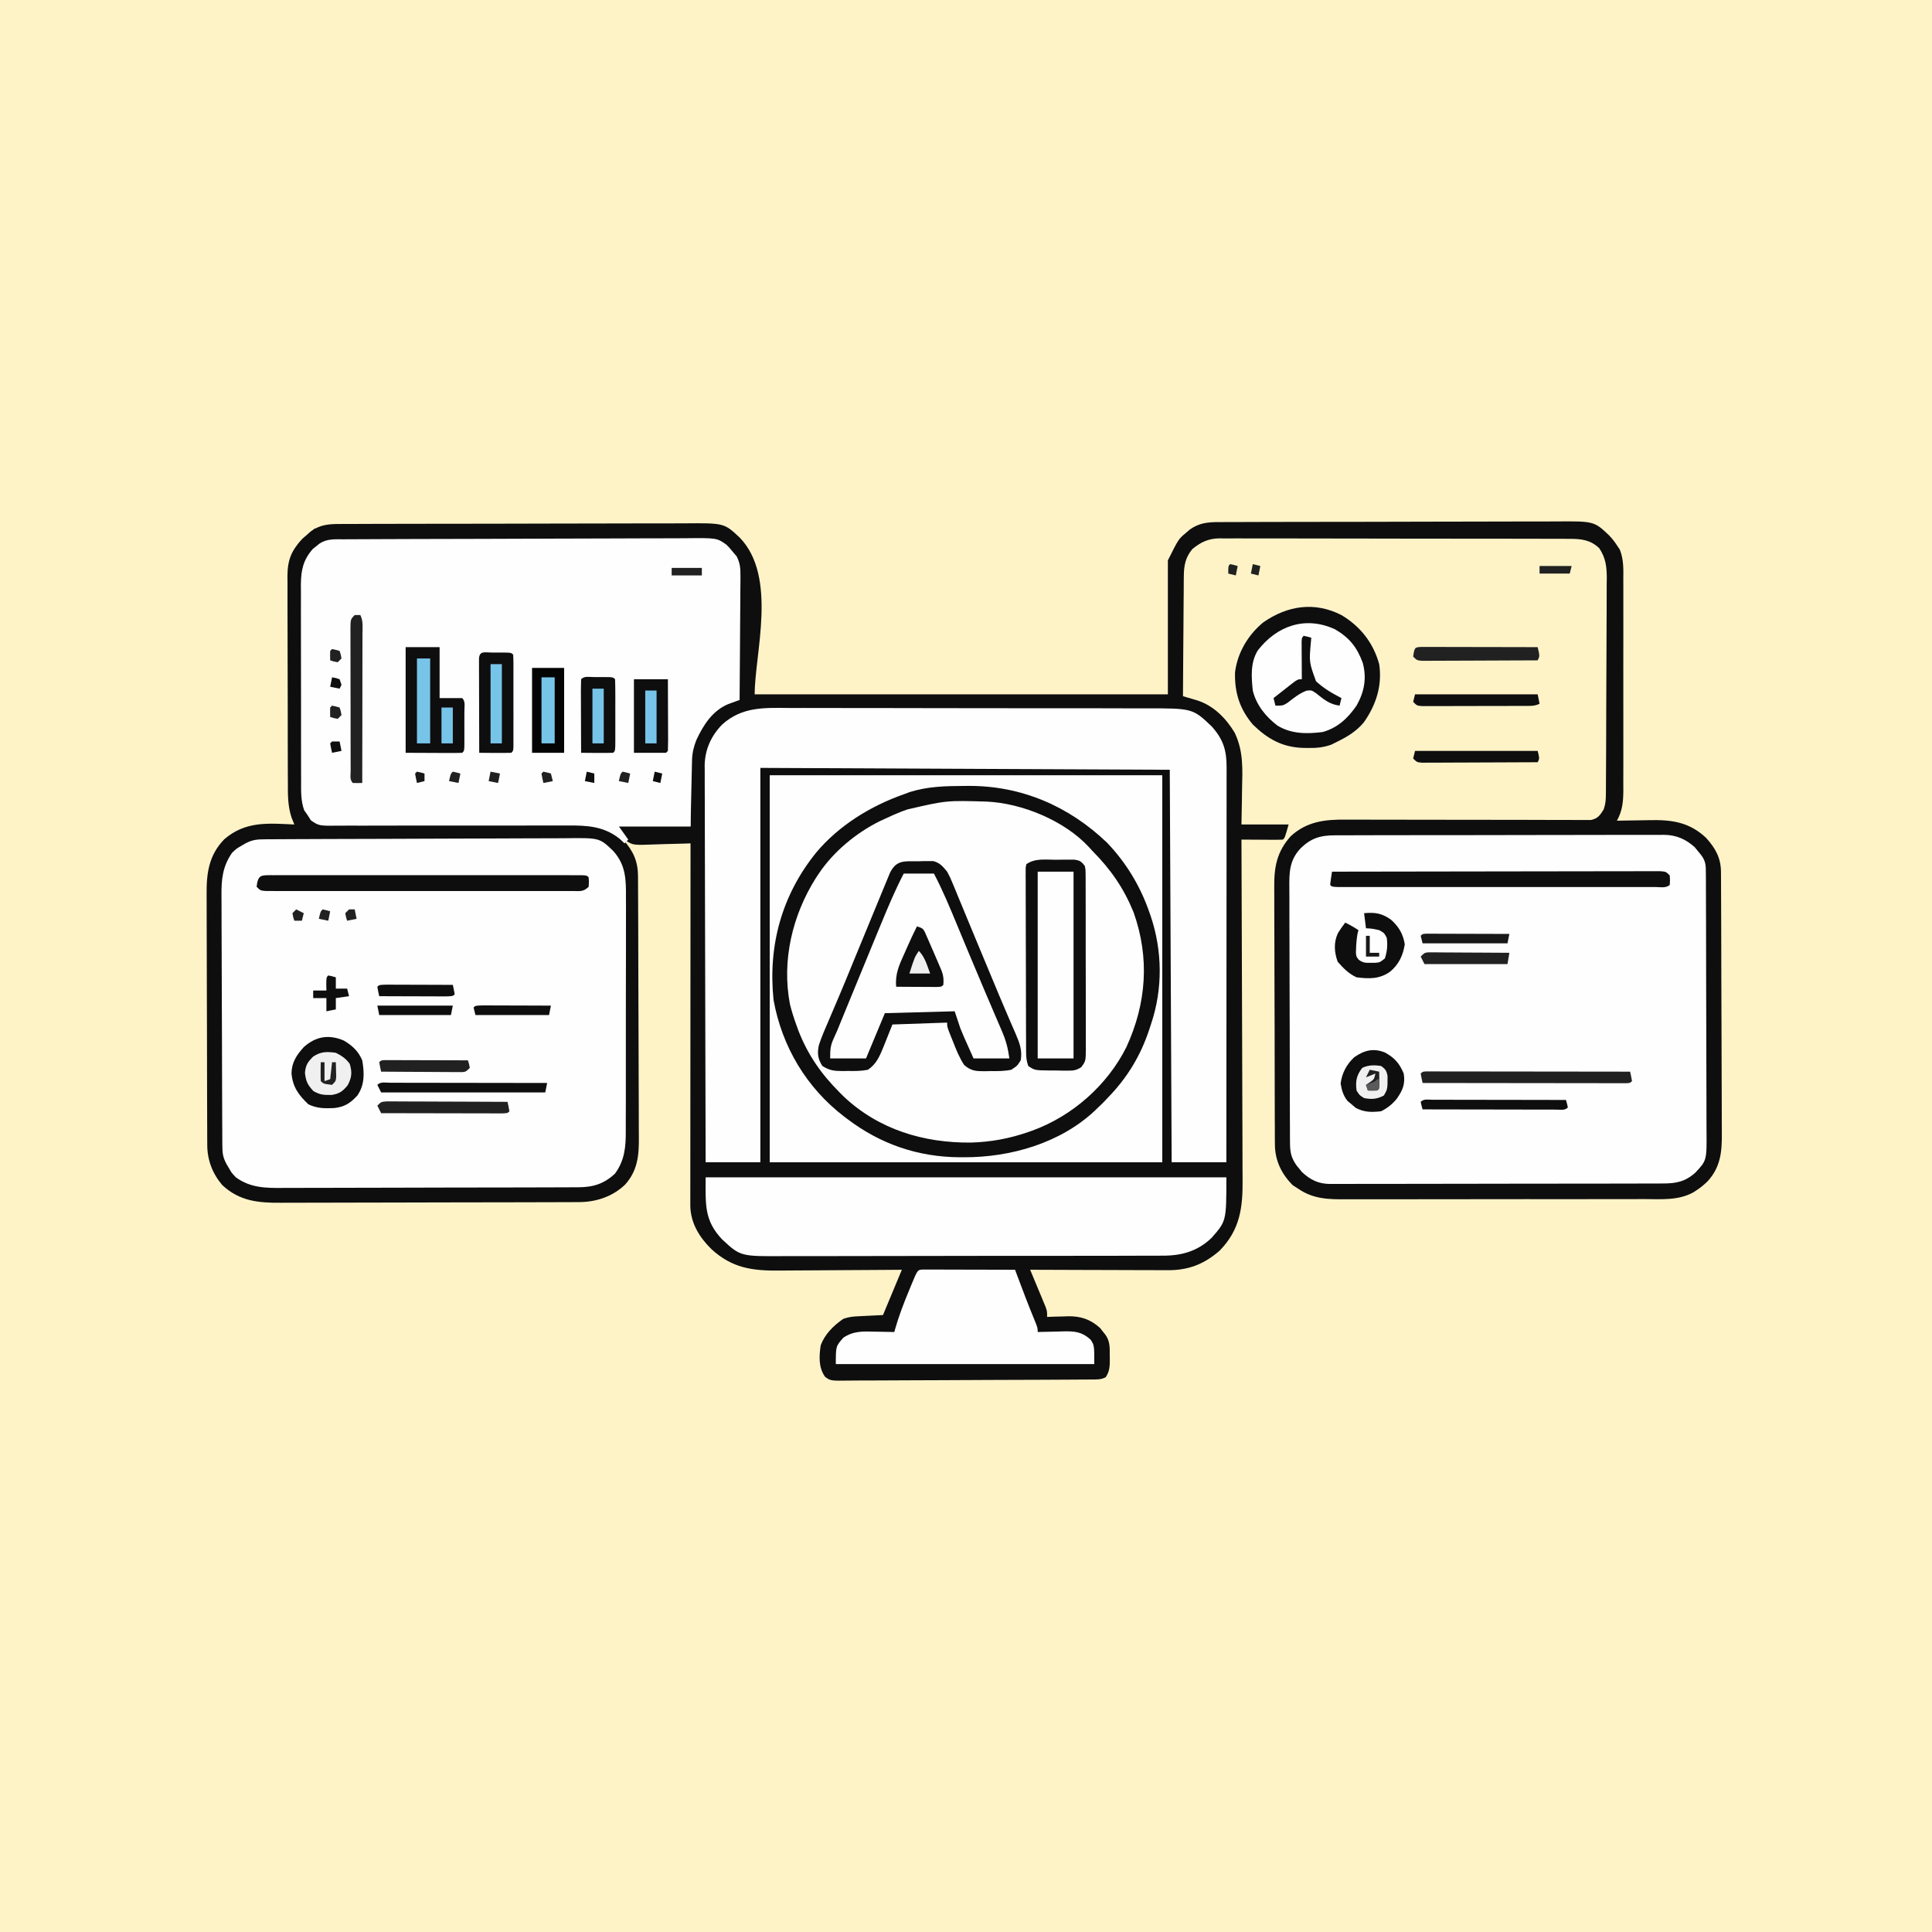 <svg width="1024" height="1024" viewBox="0 0 1024 1024" fill="none" xmlns="http://www.w3.org/2000/svg">
<rect x="0" y="0" width="1024" height="1024" fill="#808080" stroke="none"/>
<g clip-path="url(#clip0_11007_2223)">
<path d="M0 0C337.92 0 675.84 0 1024 0C1024 337.92 1024 675.84 1024 1024C686.08 1024 348.16 1024 0 1024C0 686.08 0 348.16 0 0Z" fill="#FEF3C7"/>
<path d="M646.24 276.725C647.066 276.72 647.892 276.715 648.744 276.709C651.51 276.694 654.276 276.693 657.043 276.693C659.028 276.685 661.012 276.677 662.997 276.668C668.387 276.646 673.778 276.637 679.169 276.632C682.538 276.628 685.908 276.622 689.277 276.615C701.038 276.59 712.798 276.577 724.558 276.574C735.512 276.57 746.465 276.54 757.418 276.498C766.828 276.463 776.238 276.448 785.648 276.447C791.266 276.447 796.883 276.438 802.5 276.409C807.787 276.383 813.073 276.381 818.36 276.397C820.296 276.399 822.232 276.392 824.167 276.376C844.888 276.216 844.888 276.216 852.885 283.784C854.46 285.461 855.751 287.066 856.999 288.999C857.512 289.766 858.025 290.532 858.553 291.322C860.699 296.78 860.417 301.964 860.388 307.778C860.393 309.065 860.398 310.352 860.403 311.678C860.417 315.196 860.412 318.715 860.402 322.234C860.395 325.923 860.402 329.613 860.406 333.302C860.412 339.499 860.405 345.695 860.39 351.891C860.374 359.044 860.379 366.196 860.396 373.349C860.41 379.501 860.411 385.652 860.404 391.803C860.399 395.473 860.398 399.142 860.408 402.811C860.419 406.905 860.404 410.997 860.388 415.091C860.394 416.3 860.4 417.509 860.406 418.755C860.359 424.945 859.994 429.533 856.999 434.999C857.886 434.978 858.773 434.957 859.686 434.936C863.023 434.867 866.358 434.817 869.695 434.779C871.13 434.759 872.565 434.732 874 434.697C885.878 434.416 895.255 435.635 904.242 444.058C909.244 449.583 912.117 454.738 912.153 462.171C912.162 463.488 912.17 464.806 912.179 466.164C912.184 467.633 912.188 469.102 912.192 470.571C912.2 472.112 912.208 473.653 912.217 475.194C912.243 480.264 912.259 485.335 912.273 490.405C912.278 492.152 912.284 493.898 912.289 495.644C912.311 502.912 912.329 510.18 912.341 517.447C912.357 527.855 912.39 538.263 912.447 548.67C912.486 555.991 912.505 563.312 912.51 570.632C912.514 575.002 912.526 579.372 912.559 583.742C912.589 587.859 912.595 591.976 912.583 596.093C912.583 597.598 912.591 599.104 912.609 600.609C912.717 610.407 911.952 618.596 905.068 626.106C903.105 628.015 901.312 629.519 898.999 630.999C898.485 631.332 897.971 631.665 897.441 632.009C889.394 636.387 880.398 635.568 871.511 635.533C869.635 635.54 867.758 635.548 865.881 635.559C860.803 635.581 855.724 635.578 850.646 635.569C846.399 635.564 842.152 635.572 837.905 635.579C827.883 635.596 817.861 635.592 807.838 635.576C797.514 635.559 787.19 635.574 776.866 635.607C767.987 635.634 759.108 635.641 750.229 635.632C744.932 635.627 739.636 635.63 734.339 635.65C729.358 635.668 724.376 635.662 719.395 635.638C717.572 635.633 715.749 635.636 713.926 635.649C704.345 635.711 696.186 635.654 687.999 629.999C687.071 629.401 686.143 628.803 685.187 628.187C679.172 622.171 675.76 615.05 675.725 606.543C675.715 605.238 675.705 603.933 675.695 602.588C675.694 601.149 675.693 599.709 675.693 598.27C675.685 596.748 675.677 595.227 675.668 593.706C675.646 589.577 675.637 585.449 675.632 581.321C675.628 578.738 675.622 576.156 675.615 573.574C675.59 564.556 675.577 555.539 675.574 546.521C675.57 538.13 675.54 529.74 675.498 521.35C675.464 514.135 675.448 506.921 675.448 499.706C675.447 495.402 675.438 491.098 675.41 486.794C675.383 482.742 675.381 478.69 675.397 474.637C675.399 473.156 675.392 471.675 675.376 470.194C675.267 459.369 676.803 451.399 684.124 443.187C692.799 435.297 702.394 434.276 713.679 434.419C715.122 434.419 716.566 434.416 718.009 434.412C721.094 434.406 724.179 434.416 727.264 434.438C732.143 434.472 737.022 434.468 741.901 434.458C752.246 434.442 762.591 434.469 772.937 434.499C784.132 434.532 795.327 434.558 806.523 434.535C811.373 434.527 816.223 434.543 821.073 434.577C824.085 434.594 827.096 434.589 830.107 434.58C831.504 434.579 832.9 434.588 834.296 434.605C836.201 434.628 838.107 434.617 840.012 434.605C841.611 434.61 841.611 434.61 843.242 434.616C846.977 433.78 847.981 432.167 849.999 428.999C851.005 425.983 851.135 423.949 851.153 420.795C851.166 419.178 851.166 419.178 851.179 417.528C851.184 416.345 851.188 415.162 851.192 413.944C851.204 412.075 851.204 412.075 851.217 410.169C851.242 406.035 851.259 401.902 851.273 397.769C851.278 396.344 851.284 394.919 851.289 393.495C851.311 387.566 851.329 381.637 851.341 375.709C851.357 367.223 851.39 358.737 851.447 350.251C851.486 344.279 851.505 338.307 851.51 332.335C851.514 328.771 851.526 325.207 851.559 321.644C851.594 317.663 851.59 313.683 851.583 309.702C851.607 307.942 851.607 307.942 851.633 306.148C851.586 300.07 851.023 295.723 847.659 290.596C842.98 286.094 837.956 285.561 831.739 285.605C830.515 285.596 830.515 285.596 829.266 285.586C826.539 285.57 823.813 285.574 821.086 285.579C819.127 285.572 817.169 285.563 815.211 285.554C809.897 285.531 804.583 285.528 799.269 285.53C794.83 285.53 790.392 285.522 785.954 285.514C775.481 285.494 765.009 285.491 754.537 285.498C743.738 285.505 732.94 285.482 722.142 285.445C712.866 285.414 703.59 285.403 694.315 285.407C688.777 285.409 683.239 285.403 677.701 285.379C672.492 285.357 667.284 285.358 662.075 285.379C660.166 285.382 658.256 285.377 656.347 285.363C653.736 285.345 651.126 285.357 648.514 285.378C647.388 285.359 647.388 285.359 646.239 285.34C640.486 285.436 636.429 287.334 631.999 290.999C628.329 295.352 627.493 299.7 627.453 305.311C627.443 306.005 627.433 306.698 627.422 307.413C627.393 309.68 627.391 311.947 627.39 314.214C627.375 315.796 627.358 317.378 627.34 318.959C627.296 323.104 627.276 327.248 627.261 331.393C627.242 335.629 627.2 339.866 627.16 344.103C627.084 352.401 627.034 360.7 626.999 368.999C627.69 369.2 628.38 369.402 629.092 369.609C629.996 369.875 630.899 370.142 631.831 370.416C633.176 370.811 633.176 370.811 634.548 371.214C643.185 373.981 649.831 380.703 654.4 388.339C659.111 398.131 658.568 407.65 658.312 418.249C658.287 420.073 658.264 421.898 658.243 423.722C658.193 428.149 658.095 432.572 657.999 436.999C666.249 436.999 674.499 436.999 682.999 436.999C680.999 443.999 680.999 443.999 679.999 444.999C678.365 445.086 676.726 445.106 675.089 445.097C674.1 445.094 673.11 445.09 672.091 445.087C671.05 445.079 670.009 445.07 668.937 445.062C667.892 445.057 666.847 445.053 665.771 445.048C663.18 445.036 660.59 445.02 657.999 444.999C658.004 446.002 658.009 447.006 658.013 448.039C658.124 472.487 658.207 496.935 658.258 521.382C658.284 533.205 658.319 545.028 658.377 556.851C658.426 567.159 658.459 577.468 658.47 587.777C658.476 593.232 658.492 598.686 658.528 604.141C658.562 609.283 658.572 614.425 658.565 619.568C658.566 621.447 658.576 623.327 658.595 625.207C658.739 639.941 657.298 651.752 646.464 662.839C638.208 670.074 629.775 673.334 618.769 673.226C617.978 673.226 617.187 673.227 616.372 673.227C613.78 673.226 611.189 673.21 608.597 673.194C606.791 673.191 604.985 673.188 603.179 673.186C598.443 673.178 593.706 673.159 588.97 673.136C584.13 673.116 579.29 673.107 574.451 673.097C564.967 673.075 555.483 673.041 545.999 672.999C546.272 673.65 546.545 674.301 546.826 674.971C548.056 677.916 549.278 680.864 550.499 683.812C550.929 684.836 551.358 685.86 551.8 686.915C552.409 688.39 552.409 688.39 553.031 689.894C553.408 690.8 553.785 691.706 554.173 692.639C554.999 694.999 554.999 694.999 554.999 697.999C556.206 697.953 557.412 697.906 558.656 697.859C560.27 697.821 561.885 697.785 563.499 697.749C564.291 697.716 565.082 697.682 565.898 697.648C572.766 697.535 577.907 699.218 583.058 703.851C583.741 704.729 583.741 704.729 584.437 705.624C584.91 706.215 585.383 706.805 585.87 707.413C588.389 710.951 588.183 714.179 588.187 718.374C588.199 719.047 588.211 719.72 588.224 720.413C588.235 724.09 588.148 726.938 585.999 729.999C583.328 731.335 581.274 731.14 578.281 731.16C576.455 731.175 576.455 731.175 574.593 731.19C573.237 731.196 571.881 731.202 570.525 731.208C569.103 731.217 567.681 731.227 566.258 731.238C561.581 731.269 556.903 731.289 552.226 731.308C551.033 731.313 551.033 731.313 549.816 731.318C542.319 731.349 534.822 731.375 527.325 731.392C517.729 731.414 508.133 731.456 498.536 731.526C491.792 731.573 485.048 731.597 478.304 731.604C474.274 731.609 470.245 731.624 466.215 731.664C462.424 731.701 458.634 731.709 454.843 731.696C453.452 731.696 452.06 731.706 450.669 731.728C440.178 731.88 440.178 731.88 437.288 729.72C433.761 724.704 434.13 718.796 434.999 712.999C437.24 707.05 441.813 702.551 446.999 698.999C449.659 698.113 451.48 697.819 454.23 697.683C454.953 697.645 455.677 697.607 456.422 697.567C457.334 697.524 458.247 697.481 459.187 697.437C462.095 697.292 465.003 697.148 467.999 696.999C471.299 689.079 474.599 681.159 477.999 672.999C475.603 673.02 473.207 673.041 470.738 673.063C462.788 673.129 454.837 673.173 446.886 673.206C442.069 673.227 437.253 673.255 432.436 673.301C427.781 673.345 423.125 673.368 418.47 673.379C416.701 673.386 414.932 673.4 413.163 673.422C398.825 673.591 387.954 672.141 376.999 661.999C370.687 655.771 366.188 648.449 365.876 639.446C365.872 637.99 365.873 636.533 365.879 635.077C365.878 633.872 365.878 633.872 365.877 632.641C365.875 629.945 365.88 627.249 365.886 624.553C365.886 622.621 365.886 620.69 365.885 618.758C365.885 613.511 365.891 608.263 365.898 603.015C365.904 597.533 365.905 592.05 365.906 586.568C365.909 576.184 365.917 565.8 365.927 555.416C365.939 543.595 365.944 531.774 365.949 519.953C365.959 495.635 365.977 471.317 365.999 446.999C365.061 447.036 364.123 447.072 363.157 447.11C359.657 447.23 356.159 447.317 352.657 447.384C351.146 447.419 349.634 447.466 348.124 447.527C335.585 448.019 335.585 448.019 331.637 445.48C329.515 443.074 327.999 441.273 327.999 437.999C340.539 437.999 353.079 437.999 365.999 437.999C365.842 425.659 365.842 425.659 365.639 413.32C365.497 400.417 366.901 389.845 375.999 379.999C385.213 370.999 385.213 370.999 391.999 370.999C392.008 361.619 391.984 352.24 391.919 342.86C391.89 338.503 391.872 334.148 391.879 329.792C391.886 325.583 391.863 321.376 391.821 317.167C391.81 315.566 391.809 313.965 391.819 312.364C392.039 301.101 392.039 301.101 386.772 291.453C381.823 287.393 377.947 286.563 371.625 286.611C370.784 286.606 369.944 286.601 369.078 286.595C366.262 286.581 363.448 286.588 360.633 286.595C358.614 286.589 356.595 286.582 354.576 286.574C349.092 286.556 343.609 286.558 338.126 286.563C333.548 286.566 328.97 286.56 324.393 286.554C313.593 286.54 302.794 286.542 291.994 286.553C280.853 286.565 269.712 286.551 258.571 286.524C249.006 286.502 239.441 286.495 229.875 286.501C224.163 286.504 218.45 286.502 212.737 286.485C207.364 286.469 201.991 286.473 196.618 286.492C194.648 286.496 192.677 286.492 190.706 286.482C188.013 286.469 185.321 286.48 182.628 286.498C181.85 286.488 181.073 286.479 180.271 286.469C174.758 286.543 171.563 287.882 166.999 290.999C162.63 295.605 160.758 299.954 160.725 306.285C160.715 307.331 160.705 308.377 160.695 309.454C160.694 311.159 160.694 311.159 160.693 312.899C160.685 314.104 160.676 315.31 160.668 316.552C160.648 319.851 160.637 323.151 160.632 326.451C160.628 328.516 160.622 330.581 160.615 332.646C160.59 339.86 160.577 347.074 160.574 354.288C160.57 360.996 160.54 367.703 160.498 374.411C160.464 380.183 160.448 385.955 160.448 391.727C160.447 395.168 160.438 398.609 160.41 402.051C160.383 405.895 160.387 409.738 160.4 413.582C160.385 414.711 160.37 415.839 160.355 417.002C160.42 424.068 161.59 429.332 165.999 434.999C168.684 436.341 170.746 436.127 173.753 436.13C175.591 436.136 175.591 436.136 177.466 436.143C178.831 436.142 180.197 436.142 181.562 436.141C182.994 436.144 184.427 436.148 185.859 436.152C188.949 436.159 192.039 436.165 195.129 436.168C200.021 436.174 204.914 436.19 209.806 436.209C211.482 436.215 213.157 436.222 214.832 436.228C216.091 436.233 216.091 436.233 217.375 436.238C228.767 436.28 240.158 436.313 251.55 436.325C259.231 436.333 266.911 436.356 274.592 436.394C278.655 436.414 282.717 436.427 286.779 436.422C290.608 436.417 294.436 436.431 298.264 436.459C299.663 436.465 301.061 436.466 302.46 436.458C313.224 436.408 322.342 437.738 330.464 445.284C335.666 451.095 338.115 456.487 338.153 464.291C338.162 465.61 338.17 466.929 338.179 468.288C338.184 469.754 338.188 471.219 338.192 472.685C338.2 474.226 338.208 475.767 338.217 477.307C338.243 482.373 338.259 487.438 338.273 492.503C338.278 494.248 338.284 495.994 338.289 497.739C338.311 505.003 338.329 512.266 338.341 519.529C338.357 529.928 338.39 540.325 338.447 550.724C338.486 558.04 338.505 565.356 338.51 572.673C338.514 577.04 338.526 581.406 338.559 585.773C338.589 589.886 338.595 593.998 338.583 598.112C338.583 599.615 338.591 601.119 338.609 602.622C338.715 612.229 338.014 620.43 331.319 627.865C324.66 634.266 315.91 637.117 306.872 637.146C306.142 637.15 305.411 637.154 304.659 637.157C302.204 637.169 299.749 637.172 297.294 637.176C295.536 637.182 293.779 637.189 292.021 637.196C286.242 637.217 280.462 637.227 274.683 637.237C272.692 637.241 270.702 637.246 268.711 637.25C259.357 637.269 250.002 637.283 240.648 637.291C229.857 637.301 219.067 637.327 208.276 637.368C199.932 637.398 191.588 637.413 183.244 637.416C178.263 637.419 173.282 637.427 168.3 637.453C163.609 637.476 158.919 637.48 154.228 637.47C152.511 637.469 150.795 637.476 149.079 637.489C136.984 637.581 126.987 636.702 117.757 628.069C112.593 621.987 109.883 614.835 109.852 606.935C109.845 605.667 109.838 604.398 109.83 603.091C109.828 601.682 109.825 600.273 109.822 598.864C109.816 597.382 109.809 595.901 109.802 594.419C109.781 589.549 109.771 584.678 109.761 579.808C109.757 578.129 109.753 576.451 109.749 574.772C109.73 566.883 109.715 558.993 109.707 551.104C109.697 542.009 109.671 532.915 109.631 523.82C109.6 516.784 109.586 509.747 109.582 502.711C109.58 498.512 109.571 494.313 109.546 490.115C109.522 486.159 109.518 482.204 109.529 478.248C109.529 476.803 109.523 475.357 109.509 473.912C109.408 462.677 110.757 453.148 118.874 444.827C130.12 435.153 141.9 436.337 155.999 436.999C155.513 435.783 155.027 434.566 154.526 433.312C152.51 427.224 152.564 421.35 152.579 414.987C152.571 413.711 152.562 412.435 152.554 411.121C152.532 407.646 152.529 404.171 152.531 400.695C152.531 397.785 152.522 394.875 152.514 391.965C152.495 385.098 152.492 378.231 152.498 371.363C152.505 364.295 152.482 357.227 152.445 350.159C152.414 344.072 152.403 337.985 152.407 331.898C152.409 328.271 152.404 324.643 152.379 321.016C152.353 316.971 152.367 312.927 152.384 308.882C152.371 307.69 152.358 306.499 152.344 305.271C152.431 296.618 154.457 291.82 160.281 285.538C161.013 284.907 161.745 284.275 162.499 283.624C163.232 282.977 163.964 282.33 164.718 281.663C169.732 278.006 174.371 277.706 180.43 277.725C181.276 277.72 182.123 277.715 182.995 277.709C185.831 277.694 188.666 277.693 191.502 277.693C193.536 277.685 195.57 277.677 197.603 277.668C203.128 277.646 208.653 277.637 214.178 277.632C217.632 277.628 221.085 277.622 224.538 277.615C236.59 277.59 248.642 277.577 260.694 277.574C271.921 277.57 283.146 277.54 294.372 277.498C304.016 277.463 313.659 277.448 323.303 277.447C329.06 277.447 334.817 277.438 340.574 277.409C345.992 277.383 351.41 277.381 356.828 277.397C358.812 277.399 360.796 277.392 362.781 277.376C383.843 277.217 383.843 277.217 392.118 284.989C412.178 305.78 399.999 346.524 399.999 367.999C472.269 367.999 544.539 367.999 618.999 367.999C618.999 344.569 618.999 321.139 618.999 296.999C624.65 285.698 624.65 285.698 628.499 282.499C629.598 281.556 629.598 281.556 630.718 280.593C635.725 277.095 640.258 276.706 646.24 276.725Z" fill="#0E0E0F"/>
<path d="M408 411C476.64 411 545.28 411 616 411C616 478.65 616 546.3 616 616C547.36 616 478.72 616 408 616C408 548.35 408 480.7 408 411Z" fill="#FEFEFE"/>
<path d="M707.685 442.733C708.451 442.728 709.218 442.724 710.007 442.719C712.571 442.707 715.135 442.708 717.699 442.71C719.539 442.704 721.379 442.697 723.219 442.69C728.215 442.672 733.211 442.667 738.207 442.666C741.329 442.664 744.451 442.66 747.573 442.655C758.469 442.636 769.365 442.628 780.26 442.63C790.412 442.631 800.563 442.61 810.714 442.578C819.434 442.552 828.153 442.541 836.873 442.543C842.079 442.543 847.285 442.538 852.491 442.516C857.388 442.497 862.286 442.497 867.183 442.511C868.978 442.513 870.773 442.509 872.567 442.497C875.024 442.481 877.479 442.491 879.935 442.506C880.992 442.491 880.992 442.491 882.07 442.475C888.468 442.563 893.59 444.809 898.278 449.071C898.826 449.749 899.373 450.427 899.938 451.125C900.504 451.809 901.07 452.492 901.653 453.196C904.191 456.595 904.132 458.859 904.148 463.072C904.158 465.015 904.158 465.015 904.169 466.997C904.172 468.441 904.175 469.885 904.177 471.329C904.184 472.843 904.19 474.358 904.197 475.872C904.215 479.994 904.225 484.117 904.233 488.239C904.239 490.815 904.245 493.391 904.251 495.967C904.27 504.028 904.284 512.09 904.293 520.151C904.302 529.453 904.329 538.755 904.369 548.057C904.399 555.247 904.414 562.438 904.417 569.629C904.42 573.923 904.429 578.217 904.454 582.51C904.477 586.554 904.481 590.597 904.471 594.64C904.471 596.12 904.477 597.6 904.491 599.081C904.631 615.059 904.631 615.059 898.588 621.507C893.195 626.344 888.269 627.298 881.233 627.268C880.458 627.272 879.683 627.277 878.884 627.282C876.29 627.294 873.696 627.293 871.102 627.291C869.241 627.297 867.38 627.304 865.519 627.311C860.465 627.329 855.411 627.334 850.357 627.335C847.2 627.336 844.042 627.341 840.884 627.346C829.866 627.364 818.849 627.373 807.831 627.371C797.562 627.37 787.294 627.391 777.026 627.423C768.208 627.449 759.39 627.459 750.572 627.458C745.306 627.458 740.041 627.463 734.775 627.484C729.822 627.504 724.87 627.504 719.917 627.489C718.101 627.487 716.285 627.492 714.469 627.504C711.986 627.52 709.504 627.51 707.022 627.495C706.306 627.505 705.591 627.515 704.854 627.526C698.712 627.442 694.565 625.372 690.075 621.219C689.617 620.652 689.159 620.085 688.688 619.5C688.217 618.933 687.747 618.366 687.262 617.782C684.366 613.693 683.747 610.77 683.726 605.727C683.716 604.437 683.706 603.147 683.696 601.819C683.695 600.391 683.694 598.964 683.694 597.537C683.686 596.032 683.678 594.527 683.669 593.022C683.647 588.935 683.638 584.848 683.633 580.761C683.629 578.206 683.623 575.651 683.616 573.096C683.591 564.178 683.578 555.26 683.575 546.342C683.571 538.037 683.541 529.733 683.499 521.428C683.465 514.293 683.449 507.157 683.449 500.022C683.448 495.762 683.439 491.503 683.411 487.244C683.384 483.235 683.382 479.227 683.398 475.218C683.4 473.751 683.393 472.283 683.377 470.816C683.294 462.676 683.334 456.241 689 450C694.619 444.27 699.808 442.699 707.685 442.733Z" fill="#FEFEFE"/>
<path d="M141.044 444.839C141.778 444.834 142.512 444.829 143.268 444.824C145.739 444.808 148.211 444.799 150.683 444.791C152.45 444.781 154.218 444.771 155.985 444.761C161.802 444.73 167.619 444.71 173.437 444.691C174.427 444.688 175.416 444.684 176.436 444.681C185.772 444.65 195.108 444.624 204.444 444.607C216.383 444.585 228.321 444.543 240.26 444.473C248.655 444.426 257.05 444.402 265.445 444.394C270.458 444.389 275.47 444.374 280.483 444.335C285.204 444.298 289.925 444.289 294.646 444.303C296.374 444.303 298.102 444.292 299.829 444.271C317.765 444.06 317.765 444.06 324.999 451C331.721 458.415 331.861 466.245 331.76 475.838C331.766 477.31 331.775 478.783 331.787 480.256C331.81 484.23 331.795 488.202 331.772 492.176C331.753 496.35 331.765 500.523 331.771 504.698C331.778 511.705 331.759 518.712 331.727 525.719C331.689 533.8 331.691 541.88 331.714 549.962C331.735 557.761 331.727 565.561 331.707 573.361C331.699 576.668 331.701 579.976 331.711 583.283C331.722 587.184 331.708 591.084 331.675 594.985C331.666 596.409 331.667 597.834 331.676 599.258C331.727 607.831 331.132 614.88 325.999 622C320.258 627.38 314.52 629.246 306.67 629.274C305.942 629.279 305.213 629.284 304.463 629.29C302.028 629.305 299.594 629.305 297.159 629.306C295.411 629.314 293.663 629.322 291.915 629.331C287.169 629.353 282.423 629.362 277.676 629.367C274.709 629.371 271.741 629.377 268.774 629.384C258.414 629.409 248.054 629.422 237.694 629.425C228.05 629.429 218.405 629.459 208.761 629.501C200.472 629.535 192.183 629.551 183.894 629.551C178.947 629.552 174.001 629.561 169.054 629.589C164.397 629.616 159.741 629.618 155.085 629.602C153.381 629.6 151.678 629.607 149.974 629.623C140.809 629.703 132.735 629.633 124.999 624C122.745 621.613 122.745 621.613 121.437 619.312C120.982 618.545 120.527 617.778 120.058 616.988C118.135 613.376 117.866 611.238 117.845 607.094C117.837 605.835 117.828 604.576 117.819 603.279C117.815 601.876 117.811 600.473 117.806 599.07C117.799 597.598 117.79 596.126 117.782 594.655C117.755 589.811 117.74 584.968 117.726 580.125C117.721 578.456 117.715 576.788 117.71 575.12C117.688 568.176 117.669 561.233 117.658 554.29C117.642 544.348 117.609 534.406 117.552 524.464C117.513 517.471 117.493 510.477 117.488 503.483C117.485 499.309 117.473 495.135 117.44 490.96C117.41 487.027 117.404 483.094 117.415 479.161C117.416 477.723 117.407 476.286 117.39 474.848C117.289 466.143 117.937 459.291 122.999 452C125.386 449.746 125.386 449.746 127.687 448.437C128.454 447.982 129.221 447.527 130.011 447.058C133.964 444.953 136.488 444.863 141.044 444.839Z" fill="#FEFEFE"/>
<path d="M182.127 285.839C182.965 285.834 183.803 285.829 184.667 285.824C187.486 285.808 190.304 285.799 193.123 285.791C195.14 285.781 197.157 285.771 199.174 285.761C205.807 285.73 212.441 285.71 219.074 285.691C220.202 285.688 221.33 285.684 222.493 285.681C233.131 285.65 243.77 285.624 254.409 285.607C268.02 285.585 281.631 285.543 295.242 285.473C304.811 285.426 314.379 285.402 323.948 285.394C329.664 285.389 335.379 285.374 341.095 285.335C346.474 285.298 351.852 285.289 357.231 285.303C359.203 285.303 361.175 285.292 363.147 285.271C379.898 285.099 379.898 285.099 384.985 288.668C386.649 290.319 386.649 290.319 388 292C388.815 292.961 389.631 293.923 390.471 294.913C392.323 298.653 392.482 301.217 392.454 305.382C392.454 306.095 392.455 306.808 392.455 307.542C392.453 309.88 392.422 312.217 392.39 314.554C392.383 316.182 392.377 317.811 392.373 319.439C392.358 323.71 392.319 327.981 392.274 332.252C392.233 336.615 392.215 340.979 392.195 345.343C392.152 353.896 392.084 362.448 392 371C391.454 371.195 390.909 371.39 390.346 371.591C389.629 371.853 388.911 372.115 388.172 372.385C387.461 372.642 386.751 372.899 386.019 373.164C377.603 376.648 372.714 384.377 369.058 392.3C367.633 395.935 366.883 399.132 366.794 403.034C366.774 403.814 366.754 404.595 366.734 405.399C366.717 406.231 366.7 407.064 366.683 407.922C366.652 409.211 366.652 409.211 366.62 410.528C366.555 413.268 366.496 416.009 366.437 418.75C366.394 420.61 366.35 422.471 366.306 424.332C366.198 428.888 366.099 433.444 366 438C353.46 438 340.92 438 328 438C329.65 440.31 331.3 442.62 333 445C332.34 445.66 331.68 446.32 331 447C329.824 445.886 329.824 445.886 328.625 444.75C320.154 437.829 310.999 437.428 300.449 437.533C299.008 437.533 297.566 437.53 296.125 437.526C293.04 437.521 289.956 437.528 286.871 437.544C281.992 437.57 277.113 437.563 272.234 437.552C260.124 437.529 248.014 437.547 235.904 437.573C226.473 437.593 217.042 437.602 207.611 437.576C202.762 437.565 197.913 437.576 193.064 437.606C190.05 437.619 187.037 437.612 184.023 437.598C182.627 437.597 181.231 437.603 179.835 437.619C169.082 437.735 169.082 437.735 164.818 434.837C164.218 433.901 163.618 432.964 163 432C162.41 431.155 161.82 430.31 161.212 429.439C159.399 424.298 159.574 419.384 159.595 413.971C159.589 412.764 159.582 411.556 159.575 410.313C159.56 407.013 159.558 403.713 159.564 400.414C159.567 397.653 159.561 394.892 159.555 392.131C159.541 385.614 159.542 379.098 159.553 372.581C159.565 365.872 159.551 359.164 159.524 352.455C159.502 346.683 159.495 340.91 159.501 335.137C159.505 331.695 159.502 328.254 159.485 324.812C159.466 320.97 159.481 317.129 159.498 313.287C159.488 312.157 159.478 311.026 159.469 309.861C159.539 302.259 160.634 296.814 165.816 290.941C166.392 290.486 166.968 290.031 167.562 289.562C168.141 289.089 168.72 288.616 169.316 288.129C173.301 285.456 177.529 285.846 182.127 285.839Z" fill="#FEFEFE"/>
<path d="M419.118 375.255C421.348 375.25 423.578 375.243 425.809 375.233C431.838 375.214 437.866 375.233 443.895 375.26C450.218 375.282 456.542 375.274 462.866 375.27C473.482 375.268 484.098 375.29 494.714 375.327C505.615 375.365 516.516 375.379 527.418 375.368C540.587 375.355 553.757 375.361 566.927 375.386C571.944 375.396 576.962 375.398 581.98 375.393C587.892 375.39 593.804 375.406 599.716 375.437C601.881 375.446 604.045 375.448 606.209 375.442C632.121 375.385 632.121 375.385 642.278 385.062C648.318 391.856 650.152 397.618 650.121 406.637C650.122 407.976 650.122 407.976 650.123 409.342C650.125 412.345 650.12 415.349 650.114 418.352C650.114 420.5 650.114 422.648 650.115 424.797C650.115 430.639 650.109 436.482 650.102 442.324C650.096 448.426 650.095 454.528 650.094 460.63C650.091 472.19 650.083 483.749 650.073 495.309C650.061 508.467 650.056 521.626 650.051 534.784C650.04 561.856 650.023 588.928 650.001 616C640.431 616 630.861 616 621.001 616C620.671 547.36 620.341 478.72 620.001 408C548.391 407.67 476.781 407.34 403.001 407C403.001 475.97 403.001 544.94 403.001 616C393.431 616 383.861 616 374.001 616C373.908 587.862 373.837 559.724 373.793 531.586C373.773 518.521 373.745 505.456 373.699 492.391C373.659 481.003 373.633 469.615 373.624 458.227C373.619 452.197 373.607 446.168 373.578 440.139C373.55 434.461 373.542 428.784 373.548 423.107C373.547 421.025 373.539 418.944 373.524 416.863C373.504 414.015 373.509 411.168 373.52 408.32C373.508 407.502 373.496 406.684 373.484 405.841C373.571 397.428 376.883 389.994 382.79 383.995C393.518 374.312 405.513 375.151 419.118 375.255Z" fill="#FEFEFE"/>
<path d="M408 411C476.64 411 545.28 411 616 411C616 478.65 616 546.3 616 616C547.36 616 478.72 616 408 616C408 548.35 408 480.7 408 411ZM476 422C474.902 422.434 474.902 422.434 473.782 422.877C447.852 433.495 427.82 452.118 416.656 477.844C406.699 502.083 407.131 528.878 417 553C427.821 578.589 449.133 596.974 474.578 607.305C476.05 607.875 477.524 608.441 479 609C480.191 609.456 481.382 609.913 482.609 610.383C491.808 613.255 501.008 613.385 510.562 613.438C511.852 613.448 513.142 613.458 514.471 613.469C539.048 613.244 562.435 604.067 581 588C581.824 587.37 582.647 586.739 583.496 586.09C600.318 572.049 610.873 548.338 614 527C616.401 498.266 608.543 473.247 590.508 450.914C579.44 437.874 565.673 429.487 550 423C548.823 422.495 547.646 421.989 546.434 421.469C535.049 417.335 523.267 416.416 511.25 416.5C510.555 416.502 509.86 416.504 509.143 416.506C497.531 416.578 486.868 417.698 476 422Z" fill="#FEFEFE"/>
<path d="M374 624C465.08 624 556.16 624 650 624C650 647.192 650 647.192 642.172 656.074C634.849 663.174 626.163 665.61 616.184 665.521C615.249 665.529 614.314 665.537 613.351 665.545C610.245 665.565 607.14 665.557 604.034 665.549C601.796 665.558 599.557 665.568 597.319 665.58C591.259 665.607 585.2 665.608 579.139 665.603C574.073 665.601 569.006 665.611 563.939 665.62C551.298 665.644 538.657 665.642 526.017 665.629C515.061 665.619 504.106 665.641 493.151 665.679C481.878 665.718 470.604 665.734 459.331 665.727C453.011 665.724 446.692 665.729 440.373 665.757C434.429 665.782 428.485 665.778 422.54 665.752C420.365 665.747 418.19 665.753 416.015 665.769C392.48 665.935 392.48 665.935 382.765 656.928C373.144 646.779 374 638.364 374 624Z" fill="#FEFEFE"/>
<path d="M486.375 456.5C487.321 456.472 488.267 456.443 489.242 456.414C490.619 456.41 490.619 456.41 492.023 456.406C492.858 456.399 493.692 456.392 494.552 456.385C498.175 457.295 499.64 459.156 502 462C503.615 465.026 503.615 465.026 505.023 468.441C505.418 469.382 505.418 469.382 505.82 470.343C506.683 472.411 507.529 474.487 508.375 476.562C508.984 478.03 509.593 479.496 510.204 480.963C511.489 484.053 512.767 487.146 514.04 490.242C515.976 494.95 517.935 499.648 519.898 504.344C521.818 508.934 523.736 513.524 525.64 518.12C528.444 524.884 531.262 531.639 534.168 538.359C534.641 539.462 535.113 540.565 535.601 541.701C536.459 543.7 537.328 545.694 538.208 547.684C540.29 552.555 541.96 556.618 541 562C539.187 564.895 539.187 564.895 536 567C532.315 567.742 528.749 567.744 525 567.688C524.015 567.715 523.03 567.743 522.016 567.771C517.197 567.755 514.812 567.687 511.051 564.504C508.541 560.698 506.833 556.485 505.187 552.25C504.876 551.483 504.565 550.716 504.244 549.926C502 544.313 502 544.313 502 542C492.43 542.33 482.86 542.66 473 543C470.578 549.022 470.578 549.022 468.185 555.055C466.187 559.909 464.491 564.004 460 567C456.477 567.702 453.082 567.699 449.5 567.625C448.563 567.644 447.626 567.664 446.66 567.684C442.183 567.652 439.665 567.43 435.844 564.961C433.432 561.088 433.11 558.363 434 554C435.442 549.589 437.266 545.374 439.125 541.125C439.669 539.852 440.211 538.578 440.752 537.304C441.902 534.598 443.057 531.894 444.216 529.191C446.901 522.908 449.477 516.58 452.064 510.256C453.813 505.989 455.574 501.727 457.334 497.465C458.838 493.819 460.341 490.172 461.838 486.523C463.33 482.888 464.829 479.257 466.334 475.627C466.898 474.262 467.46 472.896 468.019 471.529C468.791 469.643 469.573 467.761 470.355 465.879C470.795 464.812 471.235 463.746 471.688 462.647C475.109 455.744 479.28 456.481 486.375 456.5Z" fill="#FEFEFE"/>
<path d="M511.063 416.562C511.737 416.556 512.411 416.55 513.106 416.543C541.324 416.377 566.475 427.239 586.774 446.652C596.765 457.12 604.207 469.348 609.001 483C609.243 483.68 609.486 484.361 609.736 485.063C616.162 503.816 616.393 524.22 610.001 543C609.786 543.662 609.572 544.325 609.351 545.008C604.679 559.364 597.594 571.14 587.001 582C586.155 582.886 585.309 583.773 584.438 584.687C583.634 585.45 582.829 586.213 582.001 587C581.477 587.518 580.954 588.036 580.415 588.57C561.951 605.943 535.559 613.455 510.813 613.374C510.126 613.373 509.44 613.372 508.732 613.371C486.635 613.265 466.668 606.443 449.001 593C448.476 592.604 447.952 592.209 447.413 591.802C427.491 576.566 414.449 554.734 410.001 530C407.008 501.2 414.332 474.461 432.598 451.871C444.594 437.534 461.431 427.186 479.001 421C480.05 420.606 481.099 420.213 482.18 419.808C491.701 416.818 501.164 416.6 511.063 416.562ZM481.001 429C479.933 429.385 478.866 429.77 477.766 430.167C474.781 431.338 471.896 432.623 469.001 434C467.703 434.591 467.703 434.591 466.379 435.195C453.824 441.426 441.801 451.337 434.001 463C433.475 463.786 432.949 464.572 432.407 465.382C419.961 485.131 414.227 509.185 418.719 532.417C419.648 536.031 420.724 539.495 422.001 543C422.374 544.041 422.748 545.083 423.133 546.156C428.174 559.109 435.267 569.266 445.001 579C446.114 580.113 446.114 580.113 447.251 581.25C465.817 598.724 489.617 605.809 514.571 605.593C525.206 605.27 534.966 603.497 545.001 600C545.662 599.77 546.324 599.54 547.005 599.303C568.27 591.618 586.902 575.22 597.001 555C607.687 531.79 609.414 507.703 600.813 483.5C595.537 470.614 588.726 460.827 579.001 451C578.074 449.982 578.074 449.982 577.129 448.945C564.227 435.021 541.869 425.73 522.992 424.861C501.633 424.229 501.633 424.229 481.001 429Z" fill="#0E0E0F"/>
<path d="M710.999 325.999C721.052 332.003 727.869 340.693 730.999 351.999C732.701 363.346 729.375 373.651 722.811 382.937C718.95 387.521 714.34 390.376 708.999 392.999C707.923 393.539 706.846 394.079 705.737 394.636C701.365 396.23 697.795 396.499 693.187 396.437C692.391 396.427 691.596 396.418 690.776 396.409C679.666 396.082 671.935 391.73 663.999 383.999C657.036 375.731 654.309 367.098 654.585 356.343C655.876 345.919 661.545 336.419 669.624 329.811C682.472 320.93 696.811 318.747 710.999 325.999Z" fill="#FEFEFE"/>
<path d="M489.056 672.879C490.412 672.882 490.412 672.882 491.795 672.886C492.816 672.886 493.837 672.886 494.889 672.886C495.999 672.891 497.109 672.896 498.253 672.902C499.949 672.904 499.949 672.904 501.68 672.906C505.307 672.912 508.935 672.924 512.562 672.937C515.015 672.942 517.467 672.946 519.92 672.95C525.946 672.961 531.973 672.978 538 672.999C538.394 674.057 538.788 675.115 539.193 676.205C542.08 683.939 545.004 691.643 548.16 699.273C550 703.79 550 703.79 550 705.999C550.635 705.978 551.27 705.957 551.924 705.936C554.824 705.852 557.724 705.8 560.625 705.749C561.624 705.716 562.623 705.682 563.652 705.648C569.783 705.566 573.373 705.837 578 709.999C580 712.999 580 712.999 580 722.999C534.79 722.999 489.58 722.999 443 722.999C443 713.526 443 713.526 447 708.999C452.467 705.331 457.543 705.644 463.875 705.812C464.849 705.825 465.824 705.839 466.828 705.853C469.219 705.888 471.609 705.937 474 705.999C474.162 705.412 474.325 704.824 474.493 704.218C476.444 697.429 478.914 690.955 481.625 684.437C482.032 683.441 482.439 682.445 482.859 681.419C486.314 673.039 486.314 673.039 489.056 672.879Z" fill="#FEFEFE"/>
<path d="M486.375 456.5C487.321 456.472 488.267 456.443 489.242 456.414C490.619 456.41 490.619 456.41 492.023 456.406C492.858 456.399 493.692 456.392 494.552 456.385C498.175 457.295 499.64 459.156 502 462C503.615 465.026 503.615 465.026 505.023 468.441C505.418 469.382 505.418 469.382 505.82 470.343C506.683 472.411 507.529 474.487 508.375 476.562C508.984 478.03 509.593 479.496 510.204 480.963C511.489 484.053 512.767 487.146 514.04 490.242C515.976 494.95 517.935 499.648 519.898 504.344C521.818 508.934 523.736 513.524 525.64 518.12C528.444 524.884 531.262 531.639 534.168 538.359C534.641 539.462 535.113 540.565 535.601 541.701C536.459 543.7 537.328 545.694 538.208 547.684C540.29 552.555 541.96 556.618 541 562C539.187 564.895 539.187 564.895 536 567C532.315 567.742 528.749 567.744 525 567.688C524.015 567.715 523.03 567.743 522.016 567.771C517.197 567.755 514.812 567.687 511.051 564.504C508.541 560.698 506.833 556.485 505.187 552.25C504.876 551.483 504.565 550.716 504.244 549.926C502 544.313 502 544.313 502 542C492.43 542.33 482.86 542.66 473 543C470.578 549.022 470.578 549.022 468.185 555.055C466.187 559.909 464.491 564.004 460 567C456.477 567.702 453.082 567.699 449.5 567.625C448.563 567.644 447.626 567.664 446.66 567.684C442.183 567.652 439.665 567.43 435.844 564.961C433.432 561.088 433.11 558.363 434 554C435.442 549.589 437.266 545.374 439.125 541.125C439.669 539.852 440.211 538.578 440.752 537.304C441.902 534.598 443.057 531.894 444.216 529.191C446.901 522.908 449.477 516.58 452.064 510.256C453.813 505.989 455.574 501.727 457.334 497.465C458.838 493.819 460.341 490.172 461.838 486.523C463.33 482.888 464.829 479.257 466.334 475.627C466.898 474.262 467.46 472.896 468.019 471.529C468.791 469.643 469.573 467.761 470.355 465.879C470.795 464.812 471.235 463.746 471.688 462.647C475.109 455.744 479.28 456.481 486.375 456.5ZM479 463C474.562 471.533 470.851 480.306 467.187 489.188C466.538 490.754 465.889 492.32 465.239 493.885C459.519 507.689 453.849 521.513 448.192 535.343C447.867 536.138 447.541 536.933 447.206 537.752C446.602 539.228 445.999 540.704 445.396 542.18C445.124 542.846 444.852 543.511 444.571 544.197C444.183 545.154 444.183 545.154 443.786 546.131C443.262 547.378 442.709 548.614 442.131 549.837C440.133 554.107 440 555.963 440 561C446.27 561 452.54 561 459 561C462.3 553.08 465.6 545.16 469 537C481.21 536.67 493.42 536.34 506 536C506.99 538.97 507.98 541.94 509 545C509.581 546.471 510.181 547.934 510.824 549.379C511.239 550.32 511.239 550.32 511.663 551.28C512.17 552.41 512.17 552.41 512.687 553.562C513.781 556.017 514.874 558.471 516 561C522.27 561 528.54 561 535 561C534.213 555.492 533.197 551.465 531.035 546.516C530.578 545.44 530.578 545.44 530.111 544.342C529.102 541.975 528.082 539.612 527.063 537.25C525.982 534.723 524.905 532.195 523.827 529.668C523.071 527.893 522.313 526.119 521.554 524.345C518.702 517.672 515.895 510.982 513.109 504.281C512.707 503.316 512.305 502.35 511.891 501.355C510.312 497.559 508.732 493.763 507.158 489.965C503.37 480.829 499.608 471.762 495 463C489.72 463 484.44 463 479 463Z" fill="#0E0E0F"/>
<path d="M550 462C556.27 462 562.54 462 569 462C569 494.67 569 527.34 569 561C562.73 561 556.46 561 550 561C550 528.33 550 495.66 550 462Z" fill="#FEFEFE"/>
<path d="M710.999 325.999C721.052 332.003 727.869 340.693 730.999 351.999C732.701 363.346 729.375 373.651 722.811 382.937C718.95 387.521 714.34 390.376 708.999 392.999C707.923 393.539 706.846 394.079 705.737 394.636C701.365 396.23 697.795 396.499 693.187 396.437C692.391 396.427 691.596 396.418 690.776 396.409C679.666 396.082 671.935 391.73 663.999 383.999C657.036 375.731 654.309 367.098 654.585 356.343C655.876 345.919 661.545 336.419 669.624 329.811C682.472 320.93 696.811 318.747 710.999 325.999ZM666.683 344.698C662.684 351.121 663.238 358.722 663.999 365.999C665.89 373.696 670.883 379.865 677.112 384.608C684.584 389.079 692.611 389.03 700.999 387.999C708.924 385.82 714.395 380.662 718.999 373.999C723.098 366.727 724.473 359.521 722.304 351.394C719.334 343.145 715.216 337.974 707.624 333.561C692.048 326.355 676.894 331.517 666.683 344.698Z" fill="#0E0E0F"/>
<path d="M559.499 455.688C560.653 455.672 561.806 455.656 562.995 455.639C564.1 455.639 565.205 455.638 566.343 455.637C567.862 455.633 567.862 455.633 569.411 455.628C572.461 456.067 573.135 456.614 574.999 459C575.379 460.983 575.379 460.983 575.387 463.283C575.397 464.156 575.406 465.029 575.417 465.929C575.412 466.885 575.408 467.84 575.403 468.824C575.41 469.833 575.417 470.841 575.424 471.88C575.442 475.221 575.438 478.562 575.433 481.903C575.437 484.221 575.442 486.539 575.448 488.856C575.457 493.718 575.455 498.579 575.445 503.441C575.434 509.677 575.454 515.912 575.483 522.148C575.501 526.935 575.501 531.723 575.495 536.511C575.495 538.81 575.501 541.11 575.514 543.409C575.528 546.622 575.518 549.834 575.501 553.047C575.51 554.001 575.52 554.954 575.53 555.936C575.458 562.366 575.458 562.366 573.125 565.592C570.463 567.356 568.863 567.49 565.683 567.461C564.671 567.458 563.66 567.454 562.618 567.45C561.043 567.413 561.043 567.413 559.437 567.376C558.383 567.374 557.329 567.373 556.243 567.372C548.421 567.282 548.421 567.282 544.999 565C544.075 562.228 543.87 560.566 543.859 557.705C543.853 556.829 543.847 555.952 543.841 555.049C543.84 554.091 543.839 553.132 543.838 552.145C543.833 551.133 543.828 550.122 543.823 549.079C543.808 545.729 543.801 542.378 543.796 539.028C543.79 536.705 543.784 534.383 543.779 532.06C543.768 527.19 543.762 522.32 543.759 517.45C543.753 511.197 543.729 504.943 543.701 498.689C543.682 493.893 543.677 489.097 543.675 484.3C543.672 481.994 543.664 479.687 543.651 477.381C543.634 474.163 543.636 470.945 543.643 467.727C543.633 466.766 543.624 465.806 543.615 464.816C543.62 463.943 543.626 463.069 543.632 462.169C543.63 461.408 543.629 460.647 543.627 459.862C543.75 459.248 543.873 458.634 543.999 458C548.771 454.819 553.889 455.672 559.499 455.688ZM549.999 462C549.999 494.671 549.999 527.341 549.999 561C556.269 561 562.539 561 568.999 561C568.999 528.331 568.999 495.66 568.999 462C562.729 462 556.459 462 549.999 462Z" fill="#0E0E0F"/>
<path d="M706 462C729.043 461.953 752.087 461.918 775.13 461.896C785.829 461.886 796.528 461.872 807.227 461.849C816.549 461.829 825.871 461.816 835.193 461.812C840.132 461.809 845.07 461.803 850.009 461.789C854.653 461.775 859.297 461.771 863.941 461.774C865.649 461.773 867.358 461.769 869.066 461.762C871.391 461.752 873.715 461.754 876.04 461.759C877.995 461.757 877.995 461.757 879.99 461.754C883 462 883 462 885 464C885.188 466.562 885.188 466.562 885 469C883.091 470.909 879.655 470.126 877.129 470.127C876.402 470.129 875.675 470.13 874.926 470.132C872.471 470.136 870.017 470.133 867.562 470.129C865.81 470.131 864.058 470.133 862.306 470.135C857.533 470.139 852.761 470.137 847.988 470.134C843.005 470.132 838.022 470.134 833.039 470.136C824.669 470.138 816.299 470.135 807.93 470.13C798.238 470.125 788.547 470.127 778.856 470.132C770.551 470.137 762.246 470.137 753.941 470.135C748.974 470.133 744.007 470.133 739.04 470.136C734.371 470.139 729.703 470.137 725.034 470.131C723.316 470.13 721.597 470.13 719.879 470.133C717.543 470.135 715.207 470.132 712.871 470.127C711.561 470.127 710.25 470.126 708.9 470.126C706 470 706 470 705 469C705.287 466.661 705.619 464.326 706 462Z" fill="#0E0E0F"/>
<path d="M144.681 463.874C145.741 463.872 145.741 463.872 146.822 463.869C149.208 463.865 151.593 463.868 153.978 463.872C155.681 463.87 157.384 463.868 159.087 463.866C163.725 463.862 168.364 463.863 173.002 463.867C177.845 463.869 182.688 463.867 187.531 463.865C195.665 463.863 203.799 463.866 211.934 463.871C221.352 463.876 230.771 463.874 240.19 463.869C248.261 463.864 256.332 463.864 264.404 463.866C269.231 463.868 274.058 463.868 278.886 463.865C283.423 463.862 287.96 463.864 292.497 463.87C294.168 463.871 295.838 463.871 297.508 463.868C299.778 463.866 302.048 463.869 304.318 463.874C306.229 463.875 306.229 463.875 308.178 463.875C311 464.001 311 464.001 312 465.001C312.187 467.438 312.187 467.438 312 470.001C309.149 472.852 307.239 472.253 303.243 472.255C302.54 472.258 301.838 472.261 301.114 472.264C298.747 472.272 296.382 472.266 294.015 472.26C292.324 472.262 290.632 472.266 288.941 472.27C284.337 472.28 279.734 472.276 275.131 472.27C270.322 472.265 265.513 472.269 260.704 472.272C252.627 472.276 244.55 472.271 236.472 472.262C227.124 472.251 217.775 472.254 208.426 472.265C200.411 472.274 192.396 472.276 184.38 472.271C179.588 472.267 174.796 472.267 170.004 472.274C165.499 472.279 160.995 472.275 156.49 472.264C154.834 472.261 153.177 472.262 151.52 472.266C149.265 472.272 147.011 472.265 144.757 472.255C143.493 472.254 142.229 472.253 140.926 472.253C138 472.001 138 472.001 136 470.001C136.801 463.432 138.357 463.876 144.681 463.874Z" fill="#0E0E0F"/>
<path d="M215 343C220.94 343 226.88 343 233 343C233 351.91 233 360.82 233 370C236.96 370 240.92 370 245 370C246.803 371.803 246.13 374.54 246.133 376.969C246.135 378.784 246.135 378.784 246.137 380.637C246.133 381.912 246.129 383.186 246.125 384.5C246.131 386.412 246.131 386.412 246.137 388.363C246.135 389.574 246.134 390.784 246.133 392.031C246.132 393.151 246.131 394.27 246.129 395.424C246 398 246 398 245 399C242.781 399.088 240.56 399.107 238.34 399.098C237.124 399.095 235.909 399.093 234.656 399.09C233.099 399.081 231.542 399.072 229.938 399.062C225.008 399.042 220.079 399.021 215 399C215 380.52 215 362.04 215 343Z" fill="#0E0E0F"/>
<path d="M182.188 551.5C186.7 554.122 189.941 557.15 192 562C193.148 568.65 193.357 574.989 189.376 580.688C185.621 584.737 182.559 586.742 176.942 587.309C171.859 587.499 168.078 587.51 163.438 585.312C158.226 580.368 155.055 576.012 154.5 568.75C154.653 563.019 157.223 559.164 161 555C167.377 549.266 174.281 548.141 182.188 551.5Z" fill="#0E0E0F"/>
<path d="M260.726 345.864C261.851 345.87 261.851 345.87 262.999 345.876C263.75 345.872 264.5 345.868 265.273 345.864C270.873 345.874 270.873 345.874 271.999 347.001C272.098 348.591 272.127 350.186 272.129 351.78C272.132 352.798 272.135 353.816 272.138 354.864C272.136 355.971 272.134 357.079 272.132 358.219C272.134 359.912 272.134 359.912 272.135 361.638C272.136 364.029 272.134 366.42 272.13 368.811C272.124 372.485 272.13 376.159 272.136 379.833C272.135 382.149 272.134 384.466 272.132 386.782C272.134 387.889 272.136 388.996 272.138 390.137C272.135 391.155 272.132 392.173 272.129 393.221C272.128 394.122 272.127 395.023 272.126 395.951C271.999 398.001 271.999 398.001 270.999 399.001C268.137 399.074 265.299 399.093 262.437 399.063C261.631 399.059 260.824 399.054 259.994 399.05C257.995 399.038 255.997 399.02 253.999 399.001C253.974 391.613 253.957 384.226 253.945 376.839C253.939 374.324 253.933 371.808 253.924 369.293C253.912 365.686 253.906 362.08 253.902 358.473C253.897 357.341 253.891 356.209 253.886 355.042C253.886 354.001 253.886 352.96 253.886 351.888C253.884 350.966 253.881 350.045 253.879 349.095C254.128 344.754 257.051 345.871 260.726 345.864Z" fill="#0E0E0F"/>
<path d="M734.14 557.888C739.212 560.715 741.785 563.648 744 569.001C744.904 574.531 743.482 577.74 740.438 582.204C738.052 585.186 735.401 587.301 731.999 589.001C726.957 589.554 723.101 589.582 718.562 587.189C717.293 586.106 717.293 586.106 715.999 585.001C715.422 584.527 714.844 584.053 714.249 583.564C711.95 580.689 711.136 577.853 710.562 574.251C711.308 568.715 713.704 564.116 717.831 560.314C723.132 556.634 728.059 555.369 734.14 557.888Z" fill="#0E0E0F"/>
<path d="M282 354C287.61 354 293.22 354 299 354C299 368.85 299 383.7 299 399C293.39 399 287.78 399 282 399C282 384.15 282 369.3 282 354Z" fill="#040405"/>
<path d="M314.727 358.862C315.852 358.868 315.852 358.868 317 358.874C317.751 358.87 318.501 358.866 319.274 358.862C324.874 358.872 324.874 358.872 326 359.999C326.101 362.799 326.14 365.573 326.133 368.374C326.135 369.633 326.135 369.633 326.136 370.918C326.137 372.697 326.135 374.476 326.131 376.255C326.125 378.987 326.131 381.719 326.137 384.452C326.136 386.176 326.135 387.9 326.133 389.624C326.135 390.447 326.137 391.27 326.139 392.117C326.115 397.884 326.115 397.884 325 398.999C322.138 399.072 319.3 399.091 316.438 399.061C315.632 399.057 314.825 399.052 313.995 399.048C311.996 399.036 309.998 399.018 308 398.999C307.976 393.463 307.958 387.927 307.946 382.391C307.94 380.506 307.934 378.622 307.925 376.737C307.913 374.034 307.907 371.331 307.903 368.628C307.898 367.78 307.892 366.932 307.887 366.058C307.887 364.038 307.938 362.018 308 359.999C309.822 358.178 312.307 358.866 314.727 358.862Z" fill="#0E0E0F"/>
<path d="M336 360C341.94 360 347.88 360 354 360C354.023 365.394 354.043 370.787 354.055 376.18C354.06 378.017 354.067 379.853 354.075 381.689C354.088 384.323 354.093 386.956 354.098 389.59C354.103 390.416 354.108 391.242 354.113 392.093C354.113 394.062 354.062 396.032 354 398C353.67 398.33 353.34 398.66 353 399C347.39 399 341.78 399 336 399C336 386.13 336 373.26 336 360Z" fill="#0E0E0F"/>
<path d="M755.841 567.876C757.056 567.877 757.056 567.877 758.296 567.879C759.223 567.877 760.15 567.876 761.105 567.875C762.643 567.88 762.643 567.88 764.211 567.886C765.821 567.885 765.821 567.885 767.463 567.885C771.029 567.886 774.594 567.894 778.16 567.901C780.625 567.903 783.09 567.905 785.555 567.906C792.057 567.91 798.559 567.919 805.061 567.93C811.689 567.941 818.318 567.945 824.947 567.95C837.965 567.961 850.982 567.978 864 567.999C864.382 569.655 864.714 571.324 865 572.999C864 573.999 864 573.999 862.159 574.122C860.944 574.121 860.944 574.121 859.704 574.119C858.777 574.121 857.85 574.122 856.895 574.123C855.87 574.12 854.845 574.116 853.789 574.113C852.179 574.113 852.179 574.113 850.537 574.113C846.971 574.112 843.406 574.105 839.84 574.097C837.375 574.095 834.91 574.093 832.445 574.092C825.944 574.089 819.442 574.079 812.94 574.068C806.311 574.057 799.682 574.053 793.053 574.048C780.035 574.037 767.018 574.02 754 573.999C753.618 572.343 753.286 570.674 753 568.999C754 567.999 754 567.999 755.841 567.876Z" fill="#212121"/>
<path d="M723 483.999C728.81 483.48 732.345 484.014 737.168 487.382C741.359 491.081 743.676 494.986 744.562 500.499C743.613 506.409 741.48 511.02 736.875 514.937C731.243 518.977 725.798 518.841 719 517.999C714.771 516.054 712.053 513.183 709 509.749C707.156 504.677 706.821 499.542 709.125 494.573C710.337 492.635 711.592 490.799 713 488.999C715.494 490.203 717.681 491.453 720 492.999C719.835 493.638 719.67 494.278 719.5 494.937C719.073 497.549 718.836 499.985 718.75 502.624C718.724 503.379 718.698 504.135 718.672 504.913C718.853 507.064 718.853 507.064 720.234 508.753C722.469 510.33 723.785 510.37 726.5 510.311C727.66 510.306 727.66 510.306 728.844 510.3C731.293 510.117 731.293 510.117 734 507.999C735.237 504.287 735.544 500.857 735 496.999C733.583 494.416 733.583 494.416 731 492.999C727.353 492.191 727.353 492.191 724 491.999C723.67 489.359 723.34 486.719 723 483.999Z" fill="#0E0E0F"/>
<path d="M188 326C188.99 326 189.98 326 191 326C192.603 329.207 192.129 332.692 192.114 336.213C192.114 337.062 192.114 337.911 192.114 338.786C192.113 341.599 192.105 344.413 192.098 347.227C192.096 349.174 192.094 351.122 192.093 353.07C192.09 358.202 192.08 363.335 192.069 368.467C192.058 373.702 192.054 378.937 192.049 384.172C192.038 394.448 192.021 404.724 192 415C190.334 415.043 188.666 415.041 187 415C185.216 413.216 185.867 410.816 185.853 408.44C185.854 407.643 185.854 406.845 185.855 406.024C185.851 405.188 185.848 404.352 185.845 403.491C185.835 400.714 185.833 397.937 185.832 395.16C185.829 393.238 185.825 391.316 185.822 389.394C185.816 385.36 185.814 381.326 185.815 377.291C185.815 372.111 185.801 366.931 185.784 361.751C185.773 357.78 185.771 353.809 185.771 349.838C185.77 347.928 185.766 346.018 185.758 344.108C185.748 341.44 185.751 338.773 185.757 336.106C185.751 335.31 185.746 334.515 185.74 333.695C185.772 328.228 185.772 328.228 188 326Z" fill="#212121"/>
<path d="M485.999 491C488.999 492 488.999 492 490.134 493.87C490.483 494.671 490.831 495.472 491.19 496.297C491.578 497.173 491.965 498.05 492.364 498.953C492.759 499.876 493.154 500.799 493.561 501.75C493.96 502.658 494.359 503.565 494.77 504.5C495.862 506.994 496.942 509.491 497.999 512C498.368 512.868 498.736 513.736 499.116 514.63C500.095 517.259 500.231 519.217 499.999 522C498.999 523 498.999 523 496.682 523.114C495.682 523.108 494.682 523.103 493.651 523.098C492.572 523.094 491.492 523.091 490.38 523.088C489.244 523.08 488.107 523.071 486.937 523.062C485.796 523.058 484.656 523.053 483.481 523.049C480.654 523.037 477.826 523.021 474.999 523C474.348 516.255 476.614 511.387 479.374 505.312C479.787 504.376 480.199 503.439 480.624 502.475C482.336 498.606 484.084 494.773 485.999 491Z" fill="#0E0E0F"/>
<path d="M753.55 342.879C755.252 342.882 755.252 342.882 756.989 342.886C758.27 342.886 759.551 342.886 760.871 342.886C762.28 342.891 763.689 342.896 765.098 342.902C766.531 342.903 767.965 342.905 769.398 342.906C773.178 342.91 776.957 342.92 780.737 342.931C784.591 342.941 788.445 342.945 792.299 342.95C799.866 342.961 807.433 342.978 815 342.999C816.125 347.749 816.125 347.749 815 349.999C806.69 350.046 798.38 350.081 790.07 350.103C786.212 350.113 782.353 350.128 778.495 350.15C774.773 350.172 771.051 350.184 767.329 350.189C765.908 350.193 764.486 350.2 763.064 350.211C761.077 350.225 759.089 350.226 757.102 350.226C755.97 350.231 754.837 350.235 753.67 350.24C751 349.999 751 349.999 749 347.999C749.749 343.058 749.749 343.058 753.55 342.879Z" fill="#212121"/>
<path d="M206.772 573.876C207.601 573.88 208.429 573.883 209.283 573.887C210.585 573.887 210.585 573.887 211.914 573.886C214.798 573.887 217.682 573.895 220.566 573.903C222.56 573.905 224.554 573.906 226.548 573.907C231.807 573.911 237.066 573.921 242.325 573.932C247.687 573.942 253.049 573.947 258.412 573.952C268.941 573.962 279.47 573.979 290 574C289.67 575.65 289.34 577.3 289 579C260.29 579 231.58 579 202 579C201.34 577.68 200.68 576.36 200 575C201.822 573.178 204.347 573.88 206.772 573.876Z" fill="#0E0E0F"/>
<path d="M178 558.001C181.214 559.637 183.247 560.974 185.375 563.876C186.696 568.367 186.484 571.102 184.25 575.251C181.666 578.409 179.85 579.716 175.816 580.337C171.817 580.406 169.573 580.342 166.062 578.251C162.985 574.894 162.124 573.135 161.625 568.563C162.064 564.391 163.07 562.931 166 560.001C170.043 557.306 173.251 557.336 178 558.001Z" fill="#F0F0F1"/>
<path d="M204.784 583.76C205.97 583.764 207.156 583.769 208.377 583.773C209.031 583.773 209.685 583.773 210.359 583.773C212.523 583.774 214.687 583.79 216.851 583.805C218.351 583.809 219.85 583.812 221.349 583.814C225.298 583.821 229.247 583.841 233.196 583.863C237.224 583.884 241.253 583.893 245.281 583.903C253.187 583.924 261.094 583.958 269 584.001C269.382 585.657 269.714 587.325 270 589.001C269 590.001 269 590.001 266.336 590.121C264.554 590.117 264.554 590.117 262.736 590.114C261.756 590.114 261.756 590.114 260.755 590.114C258.585 590.114 256.416 590.106 254.246 590.098C252.745 590.096 251.245 590.095 249.744 590.094C245.787 590.09 241.83 590.08 237.873 590.069C233.838 590.059 229.803 590.054 225.767 590.049C217.845 590.039 209.922 590.022 202 590.001C201.34 588.681 200.68 587.361 200 586.001C202 584.001 202 584.001 204.784 583.76Z" fill="#212121"/>
<path d="M750 398C771.45 398 792.9 398 815 398C816 402 816 402 815 404C806.69 404.046 798.38 404.082 790.07 404.104C786.211 404.114 782.353 404.128 778.495 404.151C774.773 404.173 771.051 404.185 767.329 404.19C765.908 404.193 764.486 404.201 763.064 404.211C761.077 404.226 759.089 404.227 757.102 404.227C755.97 404.231 754.837 404.236 753.67 404.241C751 404 751 404 749 402C749.33 400.68 749.66 399.36 750 398Z" fill="#0E0E0F"/>
<path d="M750 368C771.45 368 792.9 368 815 368C815.495 370.475 815.495 370.475 816 373C813.265 374.367 811.083 374.135 808.021 374.145C806.767 374.152 805.512 374.158 804.219 374.165C802.844 374.166 801.469 374.167 800.094 374.168C798.689 374.171 797.284 374.175 795.879 374.178C792.934 374.184 789.988 374.186 787.042 374.185C783.263 374.185 779.483 374.199 775.703 374.216C772.802 374.227 769.901 374.229 766.999 374.229C765.605 374.23 764.212 374.234 762.818 374.242C760.871 374.252 758.925 374.248 756.979 374.243C755.315 374.245 755.315 374.245 753.619 374.247C751 374 751 374 749 372C749.33 370.68 749.66 369.36 750 368Z" fill="#0E0E0F"/>
<path d="M758.947 582.875C759.654 582.879 760.361 582.882 761.09 582.886C762.202 582.886 762.202 582.886 763.336 582.885C765.798 582.886 768.26 582.894 770.722 582.902C772.425 582.904 774.127 582.905 775.83 582.906C780.319 582.91 784.809 582.92 789.299 582.931C793.877 582.941 798.455 582.946 803.033 582.951C812.022 582.961 821.011 582.978 830 582.999C830.562 584.937 830.562 584.937 831 586.999C829.326 588.673 827.286 588.119 825.052 588.124C824.345 588.12 823.638 588.117 822.909 588.113C822.168 588.113 821.427 588.113 820.663 588.113C818.201 588.113 815.739 588.105 813.277 588.097C811.574 588.095 809.872 588.094 808.169 588.093C803.68 588.089 799.19 588.079 794.7 588.068C790.122 588.058 785.544 588.053 780.966 588.048C771.977 588.038 762.988 588.02 754 587.999C753.437 586.062 753.437 586.062 753 583.999C754.673 582.326 756.713 582.88 758.947 582.875Z" fill="#0E0E0F"/>
<path d="M691 337C693.062 337.438 693.062 337.438 695 338C694.952 338.579 694.903 339.157 694.854 339.753C693.822 350.934 693.822 350.934 697.52 361.074C701.532 364.837 706.129 367.497 711 370C710.67 371.32 710.34 372.64 710 374C704.644 373.33 701.636 370.669 697.5 367.398C695.114 365.784 695.114 365.784 692.504 366.066C688.611 367.518 685.677 369.996 682.402 372.504C680 374 680 374 676 374C675.67 372.68 675.34 371.36 675 370C677.121 368.327 679.246 366.662 681.375 365C681.978 364.523 682.582 364.046 683.203 363.555C687.773 360 687.773 360 690 360C689.995 359.339 689.99 358.678 689.984 357.996C689.963 355.018 689.95 352.04 689.938 349.062C689.929 348.022 689.921 346.981 689.912 345.908C689.909 344.919 689.906 343.929 689.902 342.91C689.897 341.994 689.892 341.077 689.886 340.133C690 338 690 338 691 337Z" fill="#0E0E0F"/>
<path d="M221 349C223.31 349 225.62 349 228 349C228 363.85 228 378.7 228 394C225.69 394 223.38 394 221 394C221 379.15 221 364.3 221 349Z" fill="#77C4E9"/>
<path d="M203.867 561.879C205.089 561.882 205.089 561.882 206.337 561.886C207.257 561.886 208.178 561.886 209.127 561.886C210.128 561.891 211.129 561.896 212.161 561.902C213.18 561.903 214.2 561.904 215.25 561.906C218.521 561.912 221.792 561.924 225.063 561.937C227.274 561.942 229.486 561.946 231.698 561.95C237.132 561.961 242.566 561.978 248 561.999C248.625 563.874 248.625 563.874 249 565.999C247 567.999 247 567.999 245.052 568.24C244.257 568.235 243.462 568.231 242.642 568.226C241.742 568.226 240.841 568.226 239.913 568.226C238.939 568.216 237.965 568.205 236.961 568.195C235.965 568.192 234.969 568.189 233.943 568.186C230.754 568.175 227.565 568.15 224.375 568.124C222.217 568.114 220.058 568.105 217.899 568.097C212.599 568.075 207.3 568.041 202 567.999C201.618 566.343 201.286 564.675 201 562.999C202 561.999 202 561.999 203.867 561.879Z" fill="#212121"/>
<path d="M756.949 504.76C757.744 504.764 758.539 504.769 759.358 504.773C760.709 504.774 760.709 504.774 762.088 504.774C763.062 504.784 764.036 504.795 765.039 504.805C766.035 504.808 767.031 504.811 768.057 504.814C771.247 504.825 774.436 504.85 777.625 504.876C779.784 504.886 781.943 504.895 784.102 504.903C789.401 504.925 794.701 504.958 800 505.001C799.67 506.981 799.34 508.961 799 511.001C784.48 511.001 769.96 511.001 755 511.001C754.34 509.681 753.68 508.361 753 507.001C755 505.001 755 505.001 756.949 504.76Z" fill="#212121"/>
<path d="M260 352C261.98 352 263.96 352 266 352C266 365.86 266 379.72 266 394C264.02 394 262.04 394 260 394C260 380.14 260 366.28 260 352Z" fill="#77C4E9"/>
<path d="M287 359C289.31 359 291.62 359 294 359C294 370.55 294 382.1 294 394C291.69 394 289.38 394 287 394C287 382.45 287 370.9 287 359Z" fill="#77C4E9"/>
<path d="M204.694 521.887C206.339 521.887 207.984 521.893 209.629 521.903C210.926 521.905 210.926 521.905 212.248 521.907C215.02 521.913 217.791 521.925 220.563 521.938C222.437 521.943 224.312 521.948 226.186 521.952C230.791 521.963 235.396 521.98 240 522.001C240.383 523.657 240.714 525.325 241 527.001C240 528.001 240 528.001 236.307 528.114C234.662 528.114 233.017 528.108 231.371 528.098C230.075 528.096 230.075 528.096 228.753 528.094C225.981 528.088 223.209 528.076 220.438 528.063C218.564 528.058 216.689 528.053 214.815 528.049C210.21 528.038 205.605 528.021 201 528.001C200.618 526.344 200.286 524.676 200 523.001C201 522.001 201 522.001 204.694 521.887Z" fill="#0E0E0F"/>
<path d="M732.001 565.001C734.321 566.623 734.916 567.544 735.435 570.341C735.445 577.224 735.445 577.224 733.501 580.626C729.949 582.579 726.963 582.788 723.001 582.001C720.501 580.439 720.501 580.439 719.001 578.001C718.368 573.024 718.947 569.994 722.001 566.001C725.116 564.443 728.605 564.436 732.001 565.001Z" fill="#F0F0F1"/>
<path d="M755.867 494.879C757.089 494.882 757.089 494.882 758.337 494.886C759.257 494.886 760.178 494.886 761.127 494.886C762.128 494.891 763.129 494.896 764.161 494.902C765.18 494.903 766.2 494.904 767.25 494.906C770.521 494.912 773.792 494.924 777.063 494.937C779.274 494.942 781.486 494.946 783.698 494.95C789.132 494.961 794.566 494.978 800 494.999C799.67 496.649 799.34 498.299 799 499.999C784.15 499.999 769.3 499.999 754 499.999C753.67 498.679 753.34 497.359 753 495.999C754 494.999 754 494.999 755.867 494.879Z" fill="#181818"/>
<path d="M255.785 532.887C257.472 532.887 259.16 532.893 260.847 532.903C262.177 532.905 262.177 532.905 263.533 532.907C266.376 532.913 269.219 532.925 272.062 532.938C273.985 532.943 275.907 532.948 277.83 532.952C282.553 532.963 287.276 532.98 292 533.001C291.67 534.651 291.34 536.301 291 538.001C278.13 538.001 265.26 538.001 252 538.001C251.67 536.681 251.34 535.361 251 534.001C252 533.001 252 533.001 255.785 532.887Z" fill="#0E0E0F"/>
<path d="M200 533C213.2 533 226.4 533 240 533C239.67 534.65 239.34 536.3 239 538C226.46 538 213.92 538 201 538C200.67 536.35 200.34 534.7 200 533Z" fill="#0E0E0F"/>
<path d="M314 365C315.98 365 317.96 365 320 365C320 374.57 320 384.14 320 394C318.02 394 316.04 394 314 394C314 384.43 314 374.86 314 365Z" fill="#77C4E9"/>
<path d="M342 366C343.98 366 345.96 366 348 366C348 375.24 348 384.48 348 394C346.02 394 344.04 394 342 394C342 384.76 342 375.52 342 366Z" fill="#77C4E9"/>
<path d="M174 517C176.062 517.438 176.062 517.438 178 518C178 519.98 178 521.96 178 524C179.98 524 181.96 524 184 524C184.33 525.32 184.66 526.64 185 528C182.69 528.33 180.38 528.66 178 529C178 530.98 178 532.96 178 535C176.35 535.33 174.7 535.66 173 536C173 533.69 173 531.38 173 529C170.69 529 168.38 529 166 529C166 527.68 166 526.36 166 525C168.31 525 170.62 525 173 525C172.979 523.866 172.959 522.731 172.938 521.562C173 518 173 518 174 517Z" fill="#0E0E0F"/>
<path d="M234 375C235.98 375 237.96 375 240 375C240 381.27 240 387.54 240 394C238.02 394 236.04 394 234 394C234 387.73 234 381.46 234 375Z" fill="#77C4E9"/>
<path d="M487 504C490.304 507.304 491.336 511.673 493 516C489.37 516 485.74 516 482 516C484.75 507.375 484.75 507.375 487 504Z" fill="#F0F0F1"/>
<path d="M816 300C821.61 300 827.22 300 833 300C832.67 301.32 832.34 302.64 832 304C826.72 304 821.44 304 816 304C816 302.68 816 301.36 816 300Z" fill="#212121"/>
<path d="M356 301C361.28 301 366.56 301 372 301C372 302.32 372 303.64 372 305C366.72 305 361.44 305 356 305C356 303.68 356 302.36 356 301Z" fill="#212121"/>
<path d="M726 567C727.65 567.33 729.3 567.66 731 568C731.027 569.479 731.046 570.958 731.062 572.438C731.074 573.261 731.086 574.085 731.098 574.934C731 577 731 577 730 578C728.334 578.041 726.666 578.043 725 578C724.67 577.01 724.34 576.02 724 575C724.639 574.567 725.279 574.134 725.938 573.688C728.267 572.088 728.267 572.088 729 569C727.35 569.66 725.7 570.32 724 571C724.66 569.68 725.32 568.36 726 567Z" fill="#212121"/>
<path d="M170 563C170.66 563 171.32 563 172 563C172 566.3 172 569.6 172 573C172.99 572.67 173.98 572.34 175 572C175.33 569.03 175.66 566.06 176 563C176.66 563 177.32 563 178 563C178.054 564.625 178.093 566.25 178.125 567.875C178.148 568.78 178.171 569.685 178.195 570.617C178 573 178 573 176 575C171.444 574.444 171.444 574.444 170 573C169.928 571.314 169.916 569.625 169.938 567.938C169.947 567.018 169.956 566.099 169.965 565.152C169.976 564.442 169.988 563.732 170 563Z" fill="#212121"/>
<path d="M176 374C178.062 374.438 178.062 374.438 180 375C180.625 376.875 180.625 376.875 181 379C180.34 379.66 179.68 380.32 179 381C176.875 380.625 176.875 380.625 175 380C174.957 378.334 174.959 376.666 175 375C175.33 374.67 175.66 374.34 176 374Z" fill="#212121"/>
<path d="M176 344C178.062 344.438 178.062 344.438 180 345C180.625 346.875 180.625 346.875 181 349C180.34 349.66 179.68 350.32 179 351C176.875 350.625 176.875 350.625 175 350C174.957 348.334 174.959 346.666 175 345C175.33 344.67 175.66 344.34 176 344Z" fill="#212121"/>
<path d="M724 496C724.66 496 725.32 496 726 496C726 498.97 726 501.94 726 505C727.65 505 729.3 505 731 505C731 505.66 731 506.32 731 507C728.69 507 726.38 507 724 507C724 503.37 724 499.74 724 496Z" fill="#181818"/>
<path d="M167 280C167.66 280.33 168.32 280.66 169 281C167.402 282.652 165.796 284.296 164.188 285.938C163.294 286.854 162.401 287.771 161.48 288.715C159 291 159 291 156 292C157.503 288.332 159.637 286.311 162.625 283.75C163.851 282.69 163.851 282.69 165.102 281.609C165.728 281.078 166.355 280.547 167 280Z" fill="#0E0E0F"/>
<path d="M260 409C261.65 409.33 263.3 409.66 265 410C264.67 411.65 264.34 413.3 264 415C262.35 414.67 260.7 414.34 259 414C259.33 412.35 259.66 410.7 260 409Z" fill="#212121"/>
<path d="M171 482C173.062 482.438 173.062 482.438 175 483C174.67 484.65 174.34 486.3 174 488C172.35 487.67 170.7 487.34 169 487C169.875 483.125 169.875 483.125 171 482Z" fill="#212121"/>
<path d="M157 482C158.32 482.66 159.64 483.32 161 484C160.67 485.32 160.34 486.64 160 488C158.68 488 157.36 488 156 488C155.375 486.125 155.375 486.125 155 484C155.66 483.34 156.32 482.68 157 482Z" fill="#212121"/>
<path d="M330 409C332.062 409.438 332.062 409.438 334 410C333.67 411.65 333.34 413.3 333 415C331.35 414.67 329.7 414.34 328 414C328.875 410.125 328.875 410.125 330 409Z" fill="#212121"/>
<path d="M288 409C290.062 409.438 290.062 409.438 292 410C292.33 411.32 292.66 412.64 293 414C291.35 414.33 289.7 414.66 288 415C287.618 413.344 287.286 411.675 287 410C287.33 409.67 287.66 409.34 288 409Z" fill="#212121"/>
<path d="M240 409C242.062 409.438 242.062 409.438 244 410C243.67 411.65 243.34 413.3 243 415C241.35 414.67 239.7 414.34 238 414C238.875 410.125 238.875 410.125 240 409Z" fill="#212121"/>
<path d="M176 393C177.32 393 178.64 393 180 393C180.33 394.65 180.66 396.3 181 398C179.35 398.33 177.7 398.66 176 399C175.618 397.344 175.286 395.675 175 394C175.33 393.67 175.66 393.34 176 393Z" fill="#0E0E0F"/>
<path d="M185 482C185.99 482 186.98 482 188 482C188.33 483.65 188.66 485.3 189 487C187.35 487.33 185.7 487.66 184 488C183.375 486.125 183.375 486.125 183 484C183.66 483.34 184.32 482.68 185 482Z" fill="#212121"/>
<path d="M176 359C177.938 359.312 177.938 359.312 180 360C180.33 360.99 180.66 361.98 181 363C180.67 363.66 180.34 364.32 180 365C178.35 364.67 176.7 364.34 175 364C175.33 362.35 175.66 360.7 176 359Z" fill="#0E0E0F"/>
<path d="M221 409C223.062 409.438 223.062 409.438 225 410C225 411.32 225 412.64 225 414C223.68 414.33 222.36 414.66 221 415C220.618 413.344 220.286 411.675 220 410C220.33 409.67 220.66 409.34 221 409Z" fill="#181818"/>
<path d="M652 299C654.062 299.438 654.062 299.438 656 300C655.67 301.65 655.34 303.3 655 305C653.68 304.67 652.36 304.34 651 304C651 300 651 300 652 299Z" fill="#212121"/>
<path d="M311 409C312.98 409.495 312.98 409.495 315 410C315 411.65 315 413.3 315 415C313.35 414.67 311.7 414.34 310 414C310.33 412.35 310.66 410.7 311 409Z" fill="#0E0E0F"/>
<path d="M347 409C348.98 409.495 348.98 409.495 351 410C350.67 411.65 350.34 413.3 350 415C348.68 414.67 347.36 414.34 346 414C346.33 412.35 346.66 410.7 347 409Z" fill="#0E0E0F"/>
<path d="M664 299C665.98 299.495 665.98 299.495 668 300C667.67 301.65 667.34 303.3 667 305C665.68 304.67 664.36 304.34 663 304C663.33 302.35 663.66 300.7 664 299Z" fill="#212121"/>
<path d="M730 572C730.33 572 730.66 572 731 572C731.043 573.666 731.041 575.334 731 577C730 578 730 578 727.438 578.062C726.231 578.032 726.231 578.032 725 578C724.67 577.01 724.34 576.02 724 575C724.804 574.691 725.609 574.381 726.438 574.062C728.891 573.237 728.891 573.237 730 572Z" fill="#5A595B"/>
</g>
<defs>
<clipPath id="clip0_11007_2223">
<rect width="1024" height="1024" fill="white"/>
</clipPath>
</defs>
</svg>
